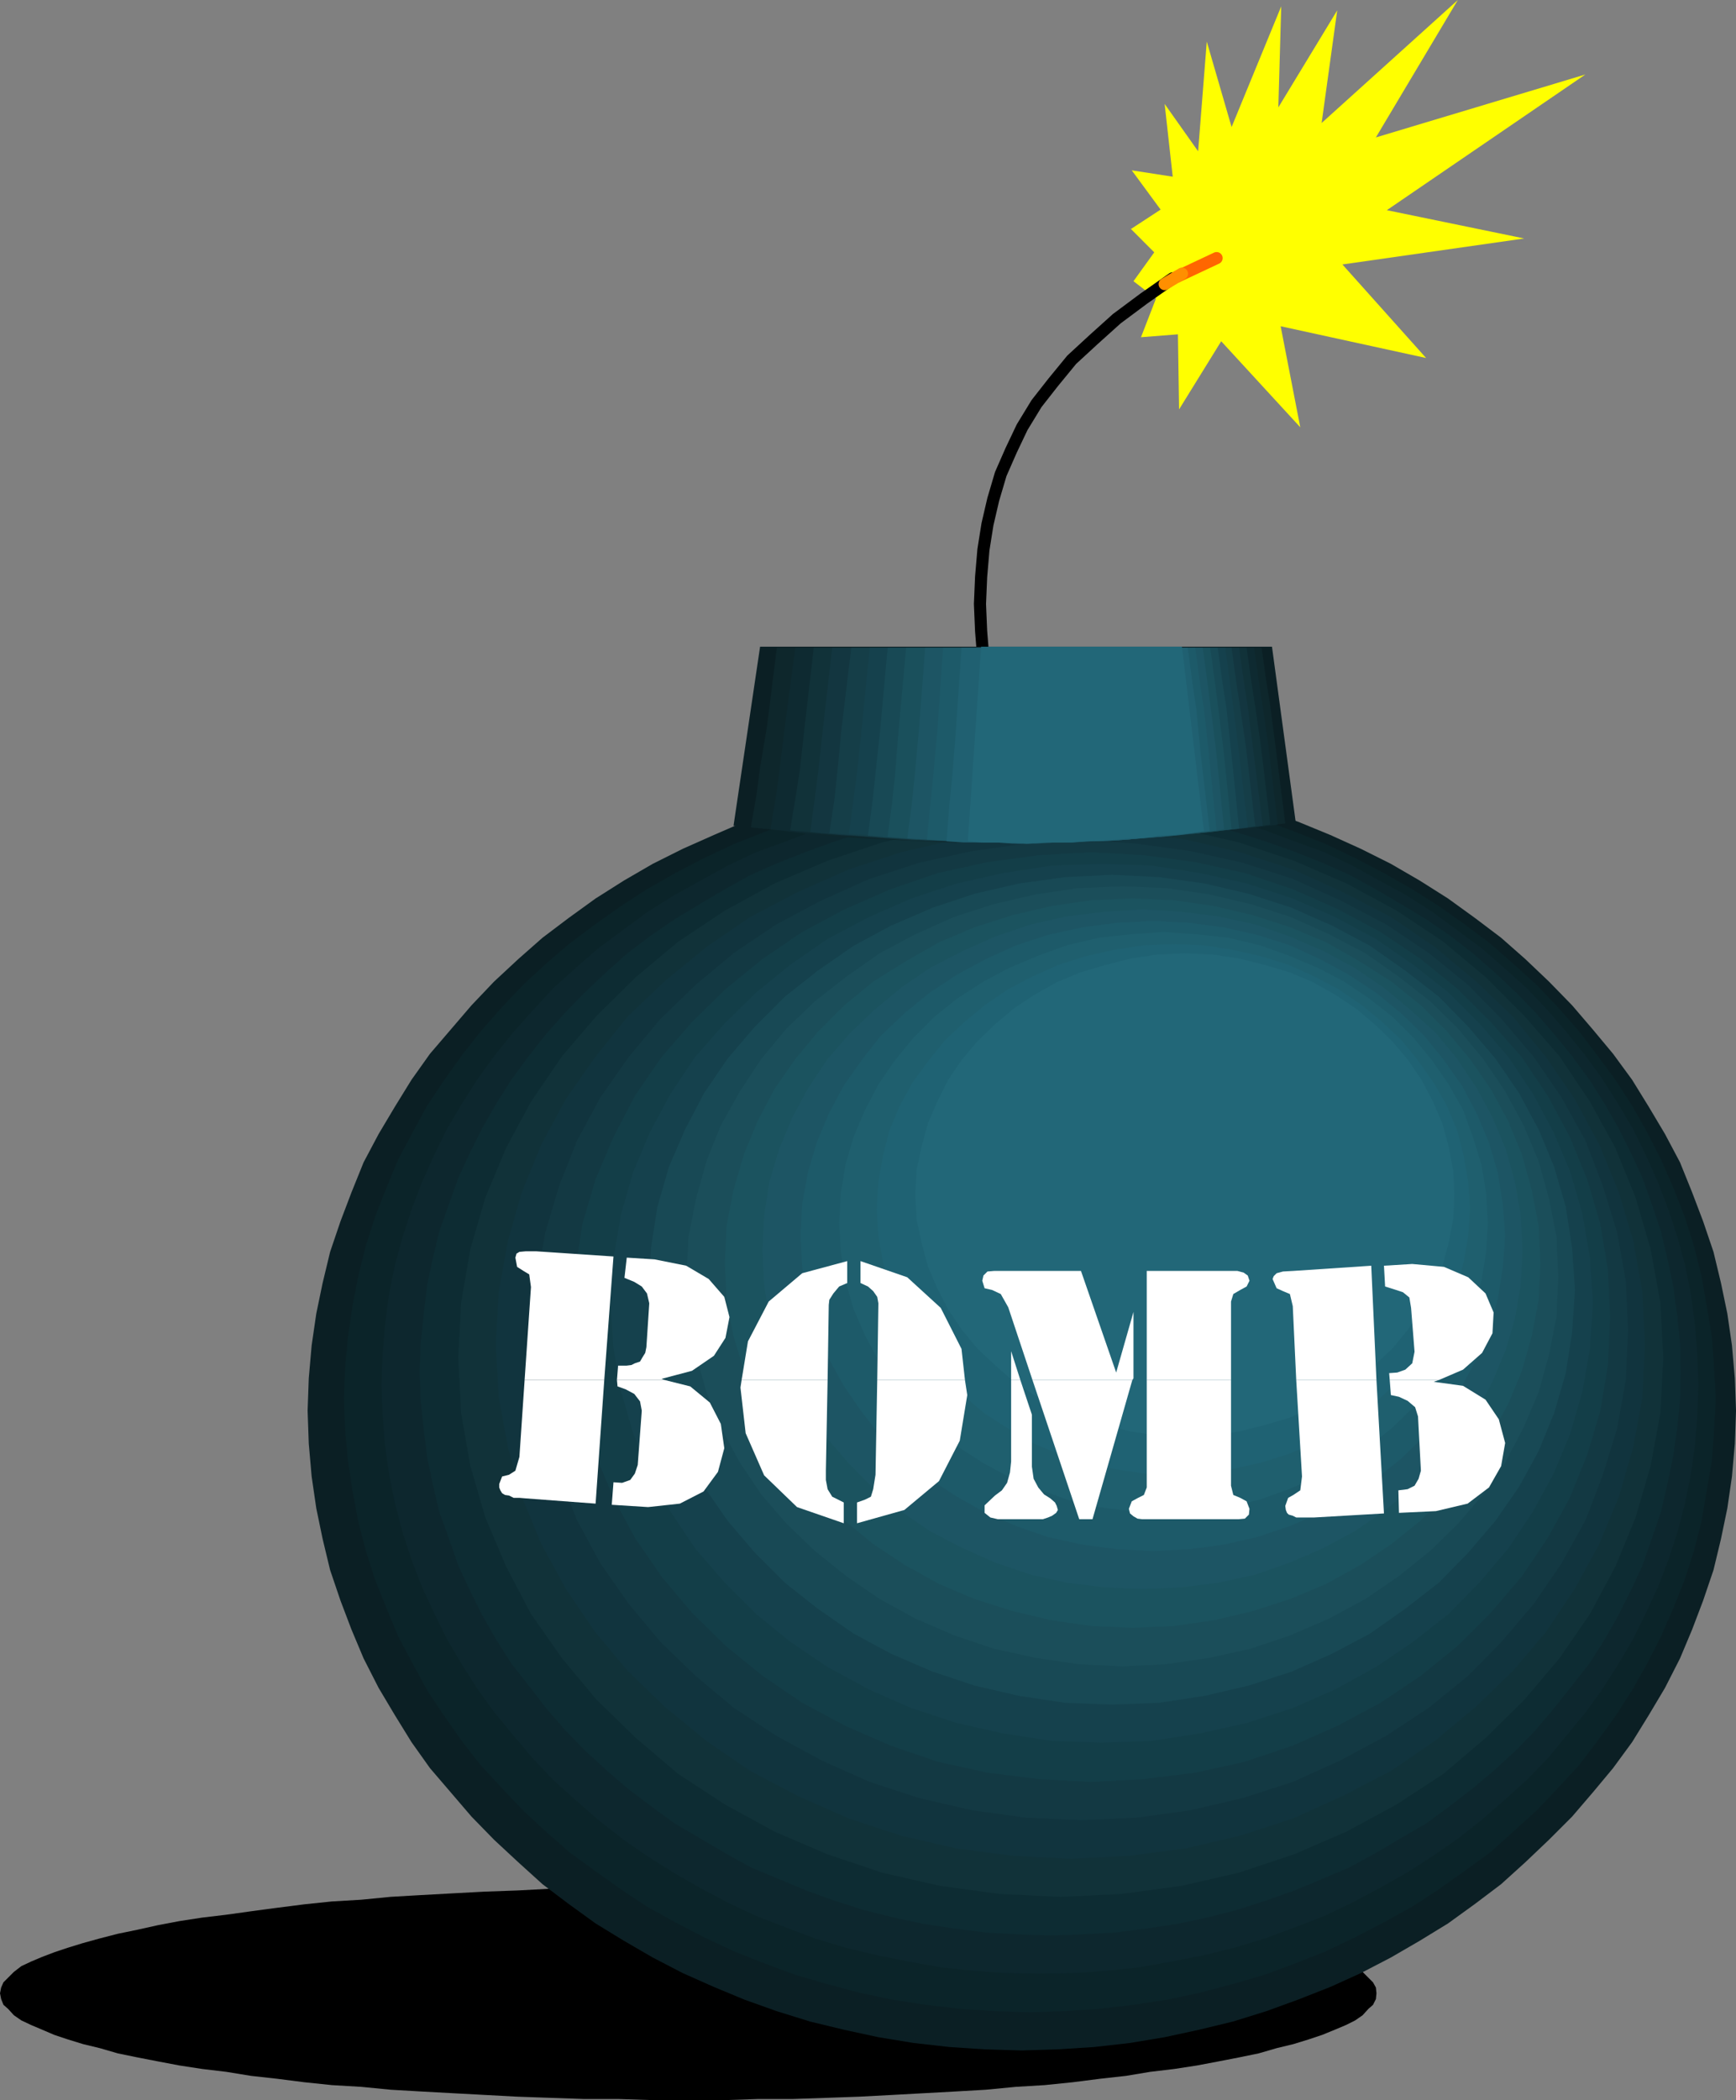 <?xml version="1.0" encoding="UTF-8" standalone="no"?>
<svg
   version="1.0"
   width="128.589mm"
   height="155.497mm"
   id="svg53"
   sodipodi:docname="Bomb 8.wmf"
   xmlns:inkscape="http://www.inkscape.org/namespaces/inkscape"
   xmlns:sodipodi="http://sodipodi.sourceforge.net/DTD/sodipodi-0.dtd"
   xmlns="http://www.w3.org/2000/svg"
   xmlns:svg="http://www.w3.org/2000/svg">
  <rect width="100%" height="100%" fill="#808080" stroke="none"/>
  <sodipodi:namedview
     id="namedview53"
     pagecolor="#ffffff"
     bordercolor="#000000"
     borderopacity="0.25"
     inkscape:showpageshadow="2"
     inkscape:pageopacity="0.0"
     inkscape:pagecheckerboard="0"
     inkscape:deskcolor="#d1d1d1"
     inkscape:document-units="mm" />
  <defs
     id="defs1">
    <pattern
       id="WMFhbasepattern"
       patternUnits="userSpaceOnUse"
       width="6"
       height="6"
       x="0"
       y="0" />
  </defs>
  <path
     style="fill:#ffff00;fill-opacity:1;fill-rule:evenodd;stroke:none"
     d="m 316.519,63.99 6.624,6.625 -5.817,8.08 6.301,4.848 -4.201,10.827 10.341,-0.808 0.323,21.007 11.795,-19.068 22.135,24.077 -5.493,-28.278 40.716,8.888 -23.428,-26.178 50.895,-7.272 L 388.256,58.819 443.837,20.845 385.187,38.459 408.13,0 369.999,34.419 374.361,2.909 357.881,30.056 358.689,1.778 344.794,35.55 l -6.948,-23.915 -2.424,30.702 -9.371,-13.25 2.262,20.36 -11.472,-1.778 8.079,10.988 -8.402,5.494 v 0 z"
     id="path1" />
  <path
     style="fill:#000000;fill-opacity:1;fill-rule:evenodd;stroke:none"
     d="m 192.755,527.918 h 10.017 l 9.533,0.485 h 9.694 l 9.533,0.162 9.048,0.485 9.21,0.323 8.886,0.485 8.886,0.485 8.402,0.485 8.402,0.808 8.079,0.485 7.917,0.808 7.594,0.97 7.271,0.97 6.786,0.97 6.786,0.808 6.301,0.97 5.978,1.131 5.817,1.293 5.493,1.131 5.009,1.293 4.686,1.293 4.201,1.293 3.878,1.293 3.555,1.293 3.07,1.293 2.585,1.293 2.1,1.616 1.616,1.616 1.293,1.293 0.808,1.454 0.162,1.616 -0.162,1.616 -0.808,1.616 -1.293,1.131 -1.616,1.778 -2.1,1.454 -2.585,1.293 -3.07,1.293 -3.555,1.454 -3.878,1.293 -4.201,1.293 -4.686,1.131 -5.009,1.454 -5.493,1.131 -5.817,1.131 -5.978,1.131 -6.301,0.97 -6.786,0.808 -6.786,1.131 -7.271,0.808 -7.594,0.97 -7.917,0.808 -8.079,0.485 -8.402,0.808 -8.402,0.485 -8.886,0.485 -8.886,0.485 -9.21,0.485 -9.048,0.323 -9.533,0.323 H 212.305 l -9.533,0.323 h -10.017 -10.017 l -9.694,-0.323 h -9.694 l -9.371,-0.323 -9.21,-0.323 -9.048,-0.485 -9.048,-0.485 -8.886,-0.485 -8.402,-0.485 -8.24,-0.808 -8.24,-0.485 -7.755,-0.808 -7.594,-0.97 -7.271,-0.808 -6.948,-1.131 -6.786,-0.808 -6.301,-0.97 -5.978,-1.131 -5.817,-1.131 -5.493,-1.131 -5.009,-1.454 -4.686,-1.131 -4.201,-1.293 -3.878,-1.293 -3.393,-1.454 L 8.725,566.7 5.978,565.407 3.878,563.953 2.262,562.176 0.969,561.044 0.323,559.428 0,557.813 l 0.323,-1.616 0.646,-1.454 1.293,-1.293 1.616,-1.616 2.1,-1.616 2.747,-1.293 3.07,-1.293 3.393,-1.293 3.878,-1.293 4.201,-1.293 4.686,-1.293 5.009,-1.293 5.493,-1.131 5.817,-1.293 5.978,-1.131 6.301,-0.97 6.786,-0.808 6.948,-0.97 7.271,-0.97 7.594,-0.97 7.755,-0.808 8.24,-0.485 8.24,-0.808 8.402,-0.485 8.886,-0.485 9.048,-0.485 9.048,-0.323 9.21,-0.485 9.371,-0.162 h 9.694 l 9.694,-0.485 h 10.017 z"
     id="path2" />
  <path
     style="fill:#0b1f24;fill-opacity:1;fill-rule:evenodd;stroke:none"
     d="m 285.982,215.724 10.179,0.485 10.179,0.646 10.017,1.131 9.694,1.454 9.694,2.101 9.371,2.424 9.371,2.909 8.886,3.07 9.048,3.717 8.563,3.878 8.402,4.201 8.079,4.686 7.917,5.009 7.594,5.494 7.271,5.494 6.786,5.979 6.624,6.302 6.463,6.625 5.817,6.787 5.655,6.787 5.332,7.272 4.686,7.595 4.524,7.595 4.201,7.918 3.393,8.403 3.07,8.08 2.908,8.564 2.1,8.726 1.777,8.564 1.293,8.888 0.808,9.211 0.323,9.049 -0.323,9.211 -0.808,9.211 -1.293,8.888 -1.777,8.564 -2.1,8.726 -2.908,8.564 -3.07,8.08 -3.393,8.08 -4.201,8.241 -4.524,7.595 -4.686,7.595 -5.332,7.272 -5.655,6.787 -5.817,6.787 -6.463,6.464 -6.624,6.302 -6.786,6.14 -7.271,5.494 -7.594,5.494 -7.917,4.848 -8.079,4.686 -8.402,4.363 -8.563,3.878 -9.048,3.555 -8.886,3.232 -9.371,2.909 -9.371,2.262 -9.694,2.101 -9.694,1.616 -10.017,1.131 -10.179,0.646 -10.179,0.323 -10.341,-0.323 -9.856,-0.646 -10.017,-1.131 -9.856,-1.616 -9.694,-2.101 -9.371,-2.262 -9.371,-2.909 -9.048,-3.232 -8.563,-3.555 -8.725,-3.878 -8.402,-4.363 -8.079,-4.686 -7.917,-4.848 -7.594,-5.494 -7.271,-5.494 -6.786,-6.14 -6.786,-6.302 -6.301,-6.464 -5.817,-6.787 -5.817,-6.787 -5.17,-7.272 -4.686,-7.595 -4.524,-7.595 -4.201,-8.241 -3.393,-8.08 -3.07,-8.08 -2.908,-8.564 -2.1,-8.726 -1.777,-8.564 -1.293,-8.888 -0.808,-9.211 -0.323,-9.211 0.323,-9.049 0.808,-9.211 1.293,-8.888 1.777,-8.564 2.1,-8.726 2.908,-8.564 3.07,-8.08 3.393,-8.403 4.201,-7.918 4.524,-7.595 4.686,-7.595 5.17,-7.272 5.817,-6.787 5.817,-6.787 6.301,-6.625 6.786,-6.302 6.786,-5.979 7.271,-5.494 7.594,-5.494 7.917,-5.009 8.079,-4.686 8.402,-4.201 8.725,-3.878 8.563,-3.717 9.048,-3.07 9.371,-2.909 9.371,-2.424 9.694,-2.101 9.856,-1.454 10.017,-1.131 9.856,-0.646 10.341,-0.323 v 0 z"
     id="path3" />
  <path
     style="fill:#0b2429;fill-opacity:1;fill-rule:evenodd;stroke:none"
     d="m 288.244,219.118 9.694,0.323 9.694,0.646 9.694,1.293 9.533,1.293 9.048,2.101 9.21,2.424 8.886,2.424 8.725,3.232 8.563,3.393 8.079,3.878 8.079,4.201 7.917,4.525 7.432,4.686 7.271,5.171 7.109,5.333 6.463,5.656 6.624,5.979 5.978,6.302 5.817,6.625 5.17,6.787 5.009,6.787 4.686,7.272 4.201,7.433 3.878,7.595 3.393,7.756 3.231,8.241 2.585,8.08 2.1,8.403 1.454,8.241 1.454,8.726 0.646,8.726 0.485,8.726 -0.485,8.888 -0.646,8.726 -1.454,8.403 -1.454,8.564 -2.1,8.08 -2.585,8.08 -3.231,8.08 -3.393,7.756 -3.878,7.595 -4.201,7.433 -4.686,7.272 -5.009,6.948 -5.17,6.787 -5.817,6.302 -5.978,6.302 -6.624,5.979 -6.463,5.817 -7.109,5.171 -7.271,5.171 -7.432,4.848 -7.917,4.363 -8.079,4.201 -8.079,3.878 -8.563,3.393 -8.725,3.232 -8.886,2.585 -9.21,2.424 -9.048,1.939 -9.533,1.454 -9.694,1.131 -9.694,0.646 -9.694,0.323 -9.694,-0.323 -9.694,-0.646 -9.694,-1.131 -9.371,-1.454 -9.21,-1.939 -9.048,-2.424 -8.886,-2.585 -8.725,-3.232 -8.563,-3.393 -8.24,-3.878 -8.079,-4.201 -7.917,-4.363 -7.271,-4.848 -7.271,-5.171 -7.109,-5.171 -6.624,-5.817 -6.463,-5.979 -5.978,-6.302 -5.817,-6.302 -5.332,-6.787 -4.847,-6.948 -4.847,-7.272 -4.039,-7.433 -4.039,-7.595 -3.231,-7.756 -3.231,-8.08 -2.585,-8.08 -2.1,-8.08 -1.616,-8.564 -1.293,-8.403 -0.808,-8.726 -0.323,-8.888 0.323,-8.726 0.808,-8.726 1.293,-8.726 1.616,-8.241 2.1,-8.403 2.585,-8.08 3.231,-8.241 3.231,-7.756 4.039,-7.595 4.039,-7.433 4.847,-7.272 4.847,-6.787 5.332,-6.787 5.817,-6.625 5.978,-6.302 6.463,-5.979 6.624,-5.656 7.109,-5.333 7.271,-5.171 7.271,-4.686 7.917,-4.525 8.079,-4.201 8.24,-3.878 8.563,-3.393 8.725,-3.232 8.886,-2.424 9.048,-2.424 9.21,-2.101 9.371,-1.293 9.694,-1.293 9.694,-0.646 9.694,-0.162 v 0 z"
     id="path4" />
  <path
     style="fill:#0d272e;fill-opacity:1;fill-rule:evenodd;stroke:none"
     d="m 291.152,222.349 9.533,0.323 9.048,0.485 9.21,1.131 9.048,1.454 9.048,1.778 8.563,2.101 8.563,2.747 8.24,3.07 8.402,3.07 7.755,3.717 7.594,4.201 7.755,4.201 7.271,4.686 6.786,5.009 6.786,5.009 6.301,5.494 6.301,5.656 5.817,6.14 5.332,6.14 5.332,6.625 4.686,6.464 4.524,7.11 4.201,7.11 3.555,7.272 3.393,7.595 2.908,7.595 2.585,7.918 2.1,7.756 1.616,8.08 1.131,8.564 0.646,8.241 0.323,8.403 -0.323,8.403 -0.646,8.403 -1.131,8.08 -1.616,8.08 -2.1,8.08 -2.585,7.918 -2.908,7.595 -3.393,7.272 -3.555,7.272 -4.201,7.11 -4.524,7.11 -4.686,6.464 -5.332,6.464 -5.332,6.464 -5.817,5.979 -6.301,5.656 -6.301,5.494 -6.786,5.333 -6.786,4.686 -7.271,4.686 -7.755,4.363 -7.594,4.04 -7.755,3.717 -8.402,3.232 -8.24,3.07 -8.563,2.585 -8.563,2.101 -9.048,1.778 -9.048,1.616 -9.21,0.97 -9.048,0.646 -9.533,0.162 -9.533,-0.162 -9.048,-0.646 -9.21,-0.97 -9.048,-1.616 -8.886,-1.778 -8.725,-2.101 -8.563,-2.585 -8.079,-3.07 -8.402,-3.232 -7.917,-3.717 -7.594,-4.04 -7.594,-4.363 -7.432,-4.686 -6.786,-4.686 -6.786,-5.333 -6.301,-5.494 -6.301,-5.656 -5.655,-5.979 -5.493,-6.464 -5.332,-6.464 -4.686,-6.464 -4.524,-7.11 -4.201,-7.11 -3.555,-7.272 -3.393,-7.272 -2.908,-7.595 -2.585,-7.918 -2.1,-8.08 -1.616,-8.08 -1.131,-8.08 -0.646,-8.403 -0.323,-8.403 0.323,-8.403 0.646,-8.241 1.131,-8.564 1.616,-8.08 2.1,-7.756 2.585,-7.918 2.908,-7.595 3.393,-7.595 3.555,-7.272 4.201,-7.11 4.524,-7.11 4.686,-6.464 5.332,-6.625 5.493,-6.14 5.655,-6.14 6.301,-5.656 6.301,-5.494 6.786,-5.009 6.786,-5.009 7.432,-4.686 7.594,-4.201 7.594,-4.201 7.917,-3.717 8.402,-3.07 8.079,-3.07 8.563,-2.747 8.725,-2.101 8.886,-1.778 9.048,-1.454 9.21,-1.131 9.048,-0.485 9.533,-0.323 z"
     id="path5" />
  <path
     style="fill:#0d2c33;fill-opacity:1;fill-rule:evenodd;stroke:none"
     d="m 294.06,225.743 8.886,0.323 8.886,0.485 8.886,0.97 8.725,1.454 8.402,1.778 8.24,2.101 8.079,2.585 8.24,2.909 7.755,3.07 7.594,3.393 7.432,4.04 7.109,4.201 6.948,4.201 6.624,4.525 6.463,5.009 6.14,5.332 5.978,5.656 5.493,5.656 5.17,5.979 5.009,6.14 4.847,6.625 4.201,6.625 3.878,6.787 3.555,7.11 3.231,6.948 2.585,7.272 2.585,7.756 1.777,7.433 1.616,7.595 1.131,8.241 0.808,7.756 0.162,8.08 -0.162,8.241 -0.808,7.756 -1.131,7.918 -1.616,7.756 -1.777,7.595 -2.585,7.595 -2.585,7.433 -3.231,6.948 -3.555,7.11 -3.878,6.787 -4.201,6.625 -4.847,6.14 -5.009,6.302 -5.17,6.14 -5.493,5.656 -5.978,5.494 -6.14,5.171 -6.463,5.009 -6.624,4.848 -6.948,4.04 -7.109,4.201 -7.432,4.04 -7.594,3.232 -7.755,3.232 -8.24,2.909 -8.079,2.585 -8.24,2.101 -8.402,1.778 -8.725,1.293 -8.886,1.131 -8.886,0.485 -8.886,0.323 -8.886,-0.323 -8.886,-0.485 -9.048,-1.131 -8.563,-1.293 -8.402,-1.778 -8.402,-2.101 -8.079,-2.585 -8.079,-2.909 -7.755,-3.232 -7.755,-3.232 -7.271,-4.04 -7.109,-4.201 -6.948,-4.04 -6.624,-4.848 -6.624,-5.009 -5.978,-5.171 -5.978,-5.494 -5.493,-5.656 -5.332,-6.14 -4.847,-6.302 -4.847,-6.14 -4.201,-6.625 -3.878,-6.787 -3.555,-7.11 -3.231,-6.948 -2.585,-7.433 -2.747,-7.595 -1.777,-7.595 -1.616,-7.756 -0.969,-7.918 -0.808,-7.756 -0.323,-8.241 0.323,-8.08 0.808,-7.756 0.969,-8.241 1.616,-7.595 1.777,-7.433 2.747,-7.756 2.585,-7.272 3.231,-6.948 3.555,-7.11 3.878,-6.787 4.201,-6.625 4.847,-6.625 4.847,-6.14 5.332,-5.979 5.493,-5.656 5.978,-5.656 5.978,-5.332 6.624,-5.009 6.624,-4.525 6.948,-4.201 7.109,-4.201 7.271,-4.04 7.755,-3.393 7.755,-3.07 8.079,-2.909 8.079,-2.585 8.402,-2.101 8.402,-1.778 8.563,-1.454 9.048,-0.97 8.886,-0.485 8.886,-0.323 z"
     id="path6" />
  <path
     style="fill:#113239;fill-opacity:1;fill-rule:evenodd;stroke:none"
     d="m 296.968,228.975 16.965,0.646 16.803,2.424 16.157,3.717 15.511,5.171 14.541,6.302 14.057,7.595 13.087,8.726 11.795,9.857 10.825,10.827 9.856,11.311 8.563,12.766 7.109,12.927 5.655,13.897 4.201,14.382 2.747,15.028 0.808,15.351 -0.808,15.513 -2.747,14.866 -4.201,14.382 -5.655,13.735 -7.109,13.25 -8.563,12.443 -9.856,11.635 -10.825,10.665 -11.795,10.019 -13.087,8.564 -14.057,7.595 -14.541,6.302 -15.511,5.171 -16.157,3.717 -16.803,2.262 -16.965,0.808 -17.127,-0.808 -16.642,-2.262 -16.319,-3.717 -15.349,-5.171 -14.703,-6.302 -13.895,-7.595 -13.087,-8.564 -11.795,-10.019 -10.987,-10.665 -9.694,-11.635 -8.725,-12.443 -6.948,-13.25 -5.817,-13.735 -4.201,-14.382 -2.585,-14.866 -0.808,-15.513 0.808,-15.351 2.585,-15.028 4.201,-14.382 5.817,-13.897 6.948,-12.927 8.725,-12.766 9.694,-11.311 10.987,-10.827 11.795,-9.857 13.087,-8.726 13.895,-7.595 14.703,-6.302 15.349,-5.171 16.319,-3.717 16.642,-2.424 17.127,-0.646 z"
     id="path7" />
  <path
     style="fill:#11343e;fill-opacity:1;fill-rule:evenodd;stroke:none"
     d="m 299.877,232.045 16.157,0.808 15.996,2.101 15.188,3.555 14.865,4.848 13.895,6.302 13.41,6.948 12.279,8.403 11.472,9.534 10.502,10.019 9.21,11.311 8.079,11.796 6.786,12.604 5.493,13.412 4.039,13.574 2.585,14.382 0.646,14.543 -0.646,14.705 -2.585,14.058 -4.039,13.897 -5.493,13.25 -6.786,12.443 -8.079,12.119 -9.21,10.827 -10.502,10.18 -11.472,9.534 -12.279,8.403 -13.41,6.948 -13.895,6.302 -14.865,4.848 -15.188,3.555 -15.996,2.101 -16.157,0.808 -16.319,-0.808 -15.996,-2.101 -15.349,-3.555 -14.703,-4.848 -14.218,-6.302 -13.249,-6.948 -12.279,-8.403 -11.633,-9.534 -10.502,-10.18 -9.048,-10.827 -8.24,-12.119 -6.786,-12.443 -5.493,-13.25 -3.878,-13.897 -2.585,-14.058 -0.808,-14.705 0.808,-14.543 2.585,-14.382 3.878,-13.574 5.493,-13.412 6.786,-12.604 8.24,-11.796 9.048,-11.311 10.502,-10.019 11.633,-9.534 12.279,-8.403 13.249,-6.948 14.218,-6.302 14.703,-4.848 15.349,-3.555 15.996,-2.101 16.319,-0.808 z"
     id="path8" />
  <path
     style="fill:#133943;fill-opacity:1;fill-rule:evenodd;stroke:none"
     d="m 302.623,235.115 15.511,0.97 15.188,2.101 14.541,3.232 14.057,4.525 13.249,5.979 12.926,6.787 11.795,7.918 10.987,8.888 9.533,9.695 9.048,10.665 7.755,11.311 6.624,11.958 4.847,12.604 4.039,13.089 2.424,13.574 0.646,13.897 -0.646,13.897 -2.424,13.574 -4.039,13.089 -4.847,12.604 -6.624,11.958 -7.755,11.311 -9.048,10.665 -9.533,9.695 -10.987,8.888 -11.795,7.756 -12.926,6.948 -13.249,5.979 -14.057,4.525 -14.541,3.393 -15.188,2.101 -15.511,0.646 -15.349,-0.646 -15.188,-2.101 -14.703,-3.393 -13.895,-4.525 -13.41,-5.979 -12.764,-6.948 -11.795,-7.756 -10.664,-8.888 -10.017,-9.695 -8.886,-10.665 -7.917,-11.311 -6.463,-11.958 -5.009,-12.604 -3.878,-13.089 -2.424,-13.574 -0.808,-13.897 0.808,-13.897 2.424,-13.574 3.878,-13.089 5.009,-12.604 6.463,-11.958 7.917,-11.311 8.886,-10.665 10.017,-9.695 10.664,-8.888 11.795,-7.918 12.764,-6.787 13.41,-5.979 13.895,-4.525 14.703,-3.232 15.188,-2.101 15.349,-0.808 v 0 z"
     id="path9" />
  <path
     style="fill:#133e48;fill-opacity:1;fill-rule:evenodd;stroke:none"
     d="m 305.532,238.508 14.703,0.808 14.38,1.939 13.895,3.07 13.41,4.525 12.441,5.494 12.118,6.464 11.31,7.595 10.341,8.403 9.21,9.211 8.725,9.857 7.271,10.827 6.14,11.473 4.847,11.796 3.716,12.604 2.1,12.766 0.646,13.25 -0.646,13.412 -2.1,12.766 -3.716,12.443 -4.847,11.958 -6.14,11.15 -7.271,10.827 -8.725,10.18 -9.21,9.211 -10.341,8.403 -11.31,7.595 -12.118,6.464 -12.441,5.494 -13.41,4.525 -13.895,3.07 -14.38,1.778 -14.703,0.808 -14.703,-0.808 -14.38,-1.778 -13.895,-3.07 -13.249,-4.525 -12.603,-5.494 -12.118,-6.464 -11.148,-7.595 -10.341,-8.403 -9.371,-9.211 -8.563,-10.18 -7.432,-10.827 -5.978,-11.15 -5.009,-11.958 -3.716,-12.443 -1.939,-12.766 -0.808,-13.412 0.808,-13.25 1.939,-12.766 3.716,-12.604 5.009,-11.796 5.978,-11.473 7.432,-10.827 8.563,-9.857 9.371,-9.211 10.341,-8.403 11.148,-7.595 12.118,-6.464 12.603,-5.494 13.249,-4.525 13.895,-3.07 14.38,-1.939 z"
     id="path10" />
  <path
     style="fill:#15414d;fill-opacity:1;fill-rule:evenodd;stroke:none"
     d="m 308.44,241.74 13.895,0.485 13.572,2.101 13.087,2.909 12.926,4.201 11.795,5.171 11.472,6.14 10.502,7.272 9.856,7.756 8.725,8.726 8.079,9.372 6.786,10.18 5.817,10.827 4.686,11.15 3.393,11.796 2.1,12.281 0.808,12.604 -0.808,12.604 -2.1,11.958 -3.393,11.796 -4.686,11.311 -5.817,10.665 -6.786,10.18 -8.079,9.534 -8.725,8.888 -9.856,7.756 -10.502,7.11 -11.472,6.302 -11.795,5.171 -12.926,4.201 -13.087,2.909 -13.572,2.101 -13.895,0.485 -13.895,-0.485 -13.734,-2.101 -12.926,-2.909 -12.764,-4.201 -11.795,-5.171 -11.633,-6.302 -10.502,-7.11 -9.533,-7.756 -8.886,-8.888 -8.24,-9.534 -6.786,-10.18 -5.817,-10.665 -4.686,-11.311 -3.393,-11.796 -2.1,-11.958 -0.808,-12.604 0.808,-12.604 2.1,-12.281 3.393,-11.796 4.686,-11.15 5.817,-10.827 6.786,-10.18 8.24,-9.372 8.886,-8.726 9.533,-7.756 10.502,-7.272 11.633,-6.14 11.795,-5.171 12.764,-4.201 12.926,-2.909 13.734,-2.101 13.895,-0.485 z"
     id="path11" />
  <path
     style="fill:#184955;fill-opacity:1;fill-rule:evenodd;stroke:none"
     d="m 311.348,244.811 13.087,0.646 12.764,1.778 12.441,2.909 11.956,3.878 11.31,5.009 10.664,5.656 9.856,6.948 9.371,7.272 8.24,8.403 7.594,8.888 6.624,9.695 5.493,10.18 4.362,10.503 3.231,11.15 1.777,11.473 0.808,11.796 -0.808,11.958 -1.777,11.311 -3.231,11.15 -4.362,10.665 -5.493,10.019 -6.624,9.534 -7.594,8.888 -8.24,8.403 -9.371,7.272 -9.856,6.948 -10.664,5.656 -11.31,5.009 -11.956,3.878 -12.441,2.909 -12.764,1.939 -13.087,0.485 -13.087,-0.485 -12.926,-1.939 -12.603,-2.909 -11.633,-3.878 -11.633,-5.009 -10.502,-5.656 -10.017,-6.948 -9.21,-7.272 -8.402,-8.403 -7.594,-8.888 -6.624,-9.534 -5.332,-10.019 -4.524,-10.665 -3.231,-11.15 -1.777,-11.311 -0.808,-11.958 0.808,-11.796 1.777,-11.473 3.231,-11.15 4.524,-10.503 5.332,-10.18 6.624,-9.695 7.594,-8.888 8.402,-8.403 9.21,-7.272 10.017,-6.948 10.502,-5.656 11.633,-5.009 11.633,-3.878 12.603,-2.909 12.926,-1.778 13.087,-0.646 z"
     id="path12" />
  <path
     style="fill:#1b4e5a;fill-opacity:1;fill-rule:evenodd;stroke:none"
     d="m 314.257,248.042 12.279,0.485 12.118,1.778 11.633,2.747 10.987,3.555 10.825,4.848 10.179,5.333 9.21,6.464 8.886,6.948 7.755,7.595 7.109,8.564 6.14,9.049 5.17,9.534 4.201,10.019 2.908,10.503 2.1,10.665 0.485,11.311 -0.485,10.988 -2.1,10.665 -2.908,10.503 -4.201,9.857 -5.17,9.857 -6.14,8.888 -7.109,8.241 -7.755,7.595 -8.886,7.11 -9.21,6.302 -10.179,5.494 -10.825,4.686 -10.987,3.717 -11.633,2.585 -12.118,1.778 -12.279,0.646 -12.441,-0.646 -11.956,-1.778 -11.795,-2.585 -10.987,-3.717 -10.825,-4.686 -10.017,-5.494 -9.21,-6.302 -8.886,-7.11 -7.917,-7.595 -7.109,-8.241 -5.978,-8.888 -5.332,-9.857 -4.039,-9.857 -2.908,-10.503 -2.1,-10.665 -0.646,-10.988 0.646,-11.311 2.1,-10.665 2.908,-10.503 4.039,-10.019 5.332,-9.534 5.978,-9.049 7.109,-8.564 7.917,-7.595 8.886,-6.948 9.21,-6.464 10.017,-5.333 10.825,-4.848 10.987,-3.555 11.795,-2.747 11.956,-1.778 12.441,-0.485 z"
     id="path13" />
  <path
     style="fill:#1b535f;fill-opacity:1;fill-rule:evenodd;stroke:none"
     d="m 317.003,251.436 11.633,0.485 11.148,1.616 10.987,2.585 10.502,3.393 10.017,4.201 9.371,5.332 8.886,5.656 8.24,6.625 7.271,7.272 6.463,7.756 5.817,8.403 4.847,8.888 3.878,9.372 2.747,10.019 1.939,9.857 0.485,10.665 -0.485,10.342 -1.939,10.019 -2.747,9.695 -3.878,9.372 -4.847,8.888 -5.817,8.403 -6.463,7.918 -7.271,7.272 -8.24,6.625 -8.886,5.979 -9.371,5.171 -10.017,4.201 -10.502,3.393 -10.987,2.585 -11.148,1.616 -11.633,0.485 -11.472,-0.485 -11.148,-1.616 -10.987,-2.585 -10.664,-3.393 -9.856,-4.201 -9.371,-5.171 -9.048,-5.979 -8.079,-6.625 -7.271,-7.272 -6.463,-7.918 -5.817,-8.403 -4.686,-8.888 -3.878,-9.372 -2.908,-9.695 -1.939,-10.019 -0.485,-10.342 0.485,-10.665 1.939,-9.857 2.908,-10.019 3.878,-9.372 4.686,-8.888 5.817,-8.403 6.463,-7.756 7.271,-7.272 8.079,-6.625 9.048,-5.656 9.371,-5.332 9.856,-4.201 10.664,-3.393 10.987,-2.585 11.148,-1.616 z"
     id="path14" />
  <path
     style="fill:#1d5564;fill-opacity:1;fill-rule:evenodd;stroke:none"
     d="m 319.912,254.506 10.825,0.646 10.341,1.293 10.341,2.262 9.694,3.393 9.371,4.04 8.725,4.686 8.079,5.494 7.594,6.302 7.109,6.464 5.978,7.272 5.493,8.241 4.362,8.08 3.716,8.888 2.585,9.211 1.616,9.372 0.485,9.695 -0.485,9.695 -1.616,9.372 -2.585,8.888 -3.716,8.888 -4.362,8.08 -5.493,7.918 -5.978,7.272 -7.109,6.787 -7.594,6.302 -8.079,5.494 -8.725,4.686 -9.371,4.04 -9.694,3.393 -10.341,2.262 -10.341,1.293 -10.825,0.485 -10.664,-0.485 -10.664,-1.293 -10.017,-2.262 -10.017,-3.393 -9.048,-4.04 -9.048,-4.686 -8.079,-5.494 -7.594,-6.302 -6.786,-6.787 -6.301,-7.272 -5.493,-7.918 -4.362,-8.08 -3.716,-8.888 -2.747,-8.888 -1.454,-9.372 -0.485,-9.695 0.485,-9.695 1.454,-9.372 2.747,-9.211 3.716,-8.888 4.362,-8.08 5.493,-8.241 6.301,-7.272 6.786,-6.464 7.594,-6.302 8.079,-5.494 9.048,-4.686 9.048,-4.04 10.017,-3.393 10.017,-2.262 10.664,-1.293 z"
     id="path15" />
  <path
     style="fill:#1d5a69;fill-opacity:1;fill-rule:evenodd;stroke:none"
     d="m 322.82,257.738 10.017,0.485 9.694,1.293 9.371,2.101 9.21,2.909 8.402,3.878 8.079,4.363 7.594,5.009 7.109,5.817 6.463,6.302 5.493,6.787 5.009,7.11 4.201,7.918 3.393,8.08 2.424,8.241 1.454,8.888 0.646,8.888 -0.646,8.888 -1.454,9.049 -2.424,8.241 -3.393,8.241 -4.201,7.595 -5.009,7.272 -5.493,6.787 -6.463,6.302 -7.109,5.656 -7.594,5.009 -8.079,4.525 -8.402,3.717 -9.21,3.07 -9.371,2.101 -9.694,1.293 -10.017,0.485 -10.017,-0.485 -9.856,-1.293 -9.533,-2.101 -8.886,-3.07 -8.563,-3.717 -8.079,-4.525 -7.594,-5.009 -7.109,-5.656 -6.624,-6.302 -5.332,-6.787 -5.009,-7.272 -4.201,-7.595 -3.393,-8.241 -2.424,-8.241 -1.616,-9.049 -0.485,-8.888 0.485,-8.888 1.616,-8.888 2.424,-8.241 3.393,-8.08 4.201,-7.918 5.009,-7.11 5.332,-6.787 6.624,-6.302 7.109,-5.817 7.594,-5.009 8.079,-4.363 8.563,-3.878 8.886,-2.909 9.533,-2.101 9.856,-1.293 z"
     id="path16" />
  <path
     style="fill:#1f5f6e;fill-opacity:1;fill-rule:evenodd;stroke:none"
     d="m 325.728,260.808 9.21,0.646 8.886,0.97 8.886,2.101 8.079,2.909 8.079,3.393 7.432,3.878 6.948,4.686 6.624,5.171 5.817,5.817 5.17,6.302 4.686,6.787 4.039,7.11 2.747,7.595 2.424,7.756 1.293,7.918 0.485,8.403 -0.485,8.08 -1.293,8.08 -2.424,7.918 -2.747,7.433 -4.039,6.948 -4.686,6.787 -5.17,6.302 -5.817,5.656 -6.624,5.333 -6.948,4.686 -7.432,3.878 -8.079,3.393 -8.079,2.909 -8.886,2.101 -8.886,1.131 -9.21,0.485 -9.21,-0.485 -8.886,-1.131 -8.886,-2.101 -8.079,-2.909 -8.079,-3.393 -7.271,-3.878 -7.271,-4.686 -6.463,-5.333 -5.817,-5.656 -5.17,-6.302 -4.686,-6.787 -3.716,-6.948 -3.231,-7.433 -2.262,-7.918 -1.293,-8.08 -0.485,-8.08 0.485,-8.403 1.293,-7.918 2.262,-7.756 3.231,-7.595 3.716,-7.11 4.686,-6.787 5.17,-6.302 5.817,-5.817 6.463,-5.171 7.271,-4.686 7.271,-3.878 8.079,-3.393 8.079,-2.909 8.886,-2.101 8.886,-0.97 z"
     id="path17" />
  <path
     style="fill:#1f6273;fill-opacity:1;fill-rule:evenodd;stroke:none"
     d="m 328.637,264.201 8.402,0.323 8.079,1.293 7.917,1.778 7.755,2.424 7.109,3.232 6.786,3.555 6.624,4.525 5.655,4.686 5.493,5.171 4.686,5.817 4.201,5.979 3.716,6.464 2.908,6.948 1.777,6.948 1.293,7.433 0.485,7.595 -0.485,7.433 -1.293,7.433 -1.777,6.948 -2.908,6.948 -3.716,6.625 -4.201,5.979 -4.686,5.656 -5.493,5.332 -5.655,4.848 -6.624,4.201 -6.786,4.04 -7.109,3.07 -7.755,2.424 -7.917,1.778 -8.079,1.293 -8.402,0.323 -8.402,-0.323 -8.402,-1.293 -7.917,-1.778 -7.594,-2.424 -7.271,-3.07 -6.786,-4.04 -6.624,-4.201 -5.655,-4.848 -5.493,-5.332 -4.686,-5.656 -4.362,-5.979 -3.555,-6.625 -2.908,-6.948 -1.777,-6.948 -1.293,-7.433 -0.485,-7.433 0.485,-7.595 1.293,-7.433 1.777,-6.948 2.908,-6.948 3.555,-6.464 4.362,-5.979 4.686,-5.817 5.493,-5.171 5.655,-4.686 6.624,-4.525 6.786,-3.555 7.271,-3.232 7.594,-2.424 7.917,-1.778 8.402,-1.293 8.402,-0.323 z"
     id="path18" />
  <path
     style="fill:#226778;fill-opacity:1;fill-rule:evenodd;stroke:none"
     d="m 331.706,266.787 7.594,0.323 7.594,1.131 7.109,1.778 7.109,2.101 6.463,2.747 6.301,3.555 5.817,3.878 5.17,4.363 5.009,4.848 4.362,5.171 3.716,5.494 3.231,6.14 2.585,5.979 1.777,6.464 1.293,6.787 0.323,6.787 -0.323,6.787 -1.293,6.787 -1.777,6.625 -2.585,5.979 -3.231,5.979 -3.716,5.494 -4.362,5.333 -5.009,4.686 -5.17,4.525 -5.817,3.878 -6.301,3.393 -6.463,2.909 -7.109,2.101 -7.109,1.778 -7.594,1.131 -7.594,0.162 -7.594,-0.162 -7.594,-1.131 -6.948,-1.778 -7.109,-2.101 -6.624,-2.909 -6.301,-3.393 -5.817,-3.878 -5.17,-4.525 -5.009,-4.686 -4.362,-5.333 -3.716,-5.494 -3.07,-5.979 -2.585,-5.979 -1.777,-6.625 -1.454,-6.787 -0.323,-6.787 0.323,-6.787 1.454,-6.787 1.777,-6.464 2.585,-5.979 3.07,-6.14 3.716,-5.494 4.362,-5.171 5.009,-4.848 5.17,-4.363 5.817,-3.878 6.301,-3.555 6.624,-2.747 7.109,-2.101 6.948,-1.778 7.594,-1.131 7.594,-0.323 z"
     id="path19" />
  <path
     style="fill:none;stroke:#000000;stroke-width:3.393px;stroke-linecap:round;stroke-linejoin:round;stroke-miterlimit:4;stroke-dasharray:none;stroke-opacity:1"
     d="m 328.313,77.887 -8.079,5.656 -7.594,5.656 -6.463,5.817 -6.14,5.656 -5.17,6.302 -4.686,5.979 -4.039,6.625 -3.07,6.464 -2.908,6.625 -2.1,7.11 -1.616,6.948 -1.131,7.11 -0.646,7.595 -0.323,7.595 0.323,7.595 0.646,8.08"
     id="path20" />
  <path
     style="fill:none;stroke:#ff6600;stroke-width:3.393px;stroke-linecap:round;stroke-linejoin:round;stroke-miterlimit:4;stroke-dasharray:none;stroke-opacity:1"
     d="M 329.606,77.402 340.593,72.231"
     id="path21" />
  <path
     style="fill:none;stroke:#ff8f00;stroke-width:3.393px;stroke-linecap:round;stroke-linejoin:round;stroke-miterlimit:4;stroke-dasharray:none;stroke-opacity:1"
     d="m 326.051,79.503 4.847,-2.909"
     id="path22" />
  <path
     style="fill:#0b1f24;fill-opacity:1;fill-rule:evenodd;stroke:none"
     d="m 212.79,180.982 h 143.314 l 6.624,48.962 -9.21,1.131 -9.533,0.97 -9.371,1.131 -9.371,0.646 -9.694,0.646 -9.371,0.485 -10.017,0.323 -9.694,0.162 H 276.449 l -9.856,-0.162 -10.017,-0.323 -10.179,-0.485 -10.179,-0.646 -10.179,-0.646 -10.341,-1.131 -10.341,-0.97 7.432,-50.093 z"
     id="path23" />
  <path
     style="fill:#0e272c;fill-opacity:1;fill-rule:evenodd;stroke:none"
     d="m 353.195,181.305 1.293,9.211 1.131,6.948 1.454,11.311 2.747,21.653 -9.048,1.131 -8.886,0.97 -8.886,0.808 -9.048,0.808 -9.21,0.485 -9.21,0.646 -9.371,0.162 -9.21,0.323 h -9.371 -9.533 l -9.694,-0.323 -9.371,-0.485 -9.694,-0.485 -9.694,-0.808 -9.533,-1.131 -9.856,-0.97 1.616,-9.372 0.969,-7.433 1.939,-11.473 2.747,-21.976 h 7.917 6.624 5.978 5.332 4.686 4.686 4.847 5.655 5.978 6.786 8.402 9.694 11.472 13.572 15.834 z"
     id="path24" />
  <path
     style="fill:#0e2a31;fill-opacity:1;fill-rule:evenodd;stroke:none"
     d="m 351.095,181.305 1.293,9.211 1.131,7.272 1.616,11.311 2.585,21.653 -8.402,1.131 -8.725,0.646 -8.24,0.808 -8.725,0.808 -8.563,0.485 -8.886,0.646 -8.725,0.162 -8.886,0.323 h -8.886 l -9.21,-0.323 h -8.886 l -9.21,-0.485 -8.886,-0.485 -9.048,-0.646 -9.533,-0.646 -9.21,-1.131 1.616,-9.695 0.969,-7.272 1.454,-11.796 2.908,-21.976 h 7.432 6.301 5.493 5.009 4.524 4.686 4.362 5.332 5.817 6.463 7.917 9.048 11.148 12.764 14.865 z"
     id="path25" />
  <path
     style="fill:#113239;fill-opacity:1;fill-rule:evenodd;stroke:none"
     d="m 348.995,181.305 1.293,9.211 1.131,7.272 1.616,11.311 2.585,21.653 -8.079,1.131 -7.917,0.646 -8.079,0.808 -8.24,0.808 -8.24,0.485 -8.402,0.646 -8.079,0.162 -8.402,0.323 h -8.725 -8.402 l -8.563,-0.323 -8.725,-0.162 -8.402,-0.646 -8.563,-0.808 -8.886,-0.646 -8.725,-0.808 1.616,-9.695 1.131,-7.272 1.293,-11.796 2.585,-22.3 h 7.109 5.978 5.332 4.524 4.362 4.362 4.201 5.009 5.17 6.301 7.271 8.886 10.341 11.956 14.218 z"
     id="path26" />
  <path
     style="fill:#133640;fill-opacity:1;fill-rule:evenodd;stroke:none"
     d="m 346.894,181.305 1.293,9.211 1.131,7.272 1.454,11.473 2.747,21.815 -7.594,0.97 -7.594,0.808 -7.594,0.808 -7.917,0.485 -7.755,0.485 -7.917,0.646 -7.917,0.162 -7.755,0.323 h -7.917 -8.079 l -7.917,-0.323 -8.079,-0.162 -8.079,-0.646 -8.079,-0.485 -8.402,-0.485 -8.079,-0.808 1.293,-9.695 0.969,-7.595 1.293,-11.796 2.585,-22.461 h 6.624 5.817 4.686 4.362 4.201 3.878 4.201 4.524 5.009 5.978 6.786 8.079 9.694 11.633 13.087 z"
     id="path27" />
  <path
     style="fill:#153e48;fill-opacity:1;fill-rule:evenodd;stroke:none"
     d="m 344.794,181.305 1.293,9.534 1.131,7.272 1.616,11.15 2.585,21.976 -7.109,0.808 -7.271,0.808 -7.271,0.808 -7.432,0.485 -7.271,0.485 -7.432,0.646 -7.271,0.162 -7.432,0.323 h -7.594 -7.594 l -7.271,-0.323 -7.594,-0.162 -7.594,-0.323 -7.594,-0.485 -7.755,-0.646 -7.755,-0.646 1.454,-9.695 0.808,-7.595 1.131,-11.796 2.747,-22.784 h 6.14 5.332 4.524 4.039 3.716 3.716 3.878 4.201 5.009 5.493 6.301 7.917 8.886 10.664 12.279 z"
     id="path28" />
  <path
     style="fill:#15414d;fill-opacity:1;fill-rule:evenodd;stroke:none"
     d="m 343.016,181.305 1.293,9.534 0.969,7.272 1.454,11.473 2.585,21.976 -6.786,0.808 -6.786,0.808 -6.948,0.646 -6.786,0.646 -6.786,0.162 -6.786,0.646 -6.948,0.162 h -6.948 l -7.109,0.323 h -6.948 l -7.109,-0.323 -7.109,-0.162 -7.109,-0.323 -6.948,-0.485 -7.109,-0.646 -7.432,-0.485 1.293,-9.695 0.969,-7.433 1.293,-12.119 2.262,-22.784 h 5.817 5.009 4.039 4.039 3.393 3.716 3.231 4.039 4.524 5.17 5.978 7.109 8.725 9.533 11.956 z"
     id="path29" />
  <path
     style="fill:#184955;fill-opacity:1;fill-rule:evenodd;stroke:none"
     d="m 340.916,181.305 1.293,9.534 1.131,7.272 1.293,11.796 2.262,21.976 -6.301,0.646 -6.301,0.808 -6.301,0.485 -6.463,0.646 -6.301,0.485 -6.463,0.323 -6.301,0.162 -6.624,0.323 h -6.463 -6.624 -6.463 l -6.624,-0.323 -6.463,-0.162 -6.948,-0.323 -6.463,-0.485 -6.786,-0.646 1.293,-9.857 0.808,-7.595 1.293,-11.958 2.1,-23.108 h 5.17 4.686 4.039 3.716 3.07 3.393 3.07 3.716 4.201 4.686 5.817 6.624 7.755 9.21 10.664 z"
     id="path30" />
  <path
     style="fill:#1a505c;fill-opacity:1;fill-rule:evenodd;stroke:none"
     d="m 338.816,181.305 1.293,9.534 0.969,7.433 1.454,11.635 2.262,22.138 -5.817,0.808 -5.978,0.485 -5.655,0.485 -5.978,0.646 -6.14,0.485 -5.978,0.323 -5.817,0.162 -5.978,0.323 h -5.978 -6.301 -5.978 l -6.14,-0.323 h -5.978 l -6.301,-0.485 -5.978,-0.323 -6.301,-0.485 1.293,-9.857 0.808,-7.756 0.969,-12.119 2.1,-23.108 h 5.009 4.201 3.716 3.07 3.07 3.231 2.908 3.393 3.878 4.524 5.009 6.14 7.109 8.402 10.017 z"
     id="path31" />
  <path
     style="fill:#1d5564;fill-opacity:1;fill-rule:evenodd;stroke:none"
     d="m 336.715,181.305 1.293,9.534 0.969,7.433 1.454,11.635 2.262,22.138 -5.493,0.808 -5.17,0.485 -5.493,0.485 -5.493,0.646 -5.493,0.485 -5.655,0.323 -5.332,0.162 -5.655,0.323 h -5.493 -5.655 -5.493 -5.817 l -5.493,-0.323 -5.655,-0.162 -5.493,-0.323 -5.817,-0.323 1.293,-9.857 0.808,-7.918 1.131,-12.281 1.777,-23.269 h 4.362 3.878 3.555 2.747 2.908 2.747 2.747 3.231 3.393 3.878 4.686 5.817 6.624 7.432 9.21 z"
     id="path32" />
  <path
     style="fill:#1d5a69;fill-opacity:1;fill-rule:evenodd;stroke:none"
     d="m 334.615,181.305 1.293,9.695 1.131,7.272 1.293,11.796 2.262,22.3 -4.847,0.485 -5.009,0.808 -5.009,0.485 -5.17,0.323 -5.009,0.485 -5.009,0.323 -5.332,0.162 -4.847,0.323 h -5.009 l -5.17,0.323 h -5.009 l -5.332,-0.323 h -4.847 l -5.332,-0.323 -5.009,-0.162 -5.17,-0.323 0.969,-9.857 0.808,-7.918 1.131,-12.281 1.616,-23.592 h 4.039 3.555 3.07 2.585 2.585 2.747 2.262 2.908 3.07 3.716 4.362 5.009 5.978 6.948 8.402 9.371 z"
     id="path33" />
  <path
     style="fill:#206071;fill-opacity:1;fill-rule:evenodd;stroke:none"
     d="m 332.514,181.305 1.293,9.695 1.131,7.595 1.131,11.796 2.585,22.138 -4.847,0.646 -4.362,0.485 -4.847,0.485 -4.362,0.323 -4.686,0.485 -4.524,0.323 -4.686,0.162 h -4.524 l -4.686,0.323 h -4.362 l -4.686,0.323 h -4.524 l -4.686,-0.323 h -4.686 -4.524 l -4.686,-0.323 0.808,-10.18 0.808,-7.918 0.969,-12.281 1.616,-23.754 h 3.555 3.231 2.585 2.747 2.1 2.262 2.424 2.262 2.908 3.393 3.716 4.686 5.332 6.14 7.432 8.563 z"
     id="path34" />
  <path
     style="fill:#226778;fill-opacity:1;fill-rule:evenodd;stroke:none"
     d="m 274.672,180.982 h 56.227 l 6.14,51.548 -4.201,0.646 -4.201,0.485 -4.201,0.162 -3.878,0.646 -4.201,0.162 -4.201,0.323 -4.201,0.323 -4.039,0.162 -4.039,0.323 h -4.201 -4.039 l -4.201,0.323 -4.039,-0.323 h -4.201 -3.878 l -4.362,-0.323 z"
     id="path35" />
  <path
     style="fill:#ffffff;fill-opacity:1;fill-rule:evenodd;stroke:none"
     d="m 146.869,386.203 1.777,-26.016 -0.485,-3.555 -1.616,-0.97 -1.777,-1.131 -0.485,-2.585 0.323,-1.131 0.808,-0.485 1.777,-0.162 h 2.908 l 21.651,1.454 -2.585,34.581 z"
     id="path36" />
  <path
     style="fill:#ffffff;fill-opacity:1;fill-rule:evenodd;stroke:none"
     d="m 172.72,386.203 0.323,-4.04 h 1.131 1.293 l 1.293,-0.162 0.969,-0.485 1.454,-0.485 0.646,-1.131 0.808,-1.293 0.323,-1.616 0.808,-12.281 -0.646,-2.747 -1.454,-1.939 -2.1,-1.293 -2.747,-1.131 0.646,-5.656 7.755,0.485 8.886,1.778 6.301,3.717 4.362,5.009 1.454,5.656 -1.131,5.817 -3.231,5.009 -6.14,4.201 -8.563,2.262 0.969,0.323 h -13.249 v 0 z"
     id="path37" />
  <path
     style="fill:#ffffff;fill-opacity:1;fill-rule:evenodd;stroke:none"
     d="m 207.619,386.203 1.777,-10.827 5.817,-11.15 9.371,-7.918 12.603,-3.393 v 6.14 l -2.262,0.97 -1.616,1.939 -1.131,1.778 -0.162,1.454 -0.323,21.007 h -24.074 z"
     id="path38" />
  <path
     style="fill:#ffffff;fill-opacity:1;fill-rule:evenodd;stroke:none"
     d="m 245.589,386.203 0.323,-21.492 -0.323,-1.778 -1.131,-1.616 -1.454,-1.293 -2.1,-0.97 V 352.915 l 13.087,4.525 9.371,8.564 5.817,11.473 0.969,8.726 z"
     id="path39" />
  <path
     style="fill:#ffffff;fill-opacity:1;fill-rule:evenodd;stroke:none"
     d="m 283.073,386.203 v -8.08 l 2.585,8.08 z"
     id="path40" />
  <path
     style="fill:#ffffff;fill-opacity:1;fill-rule:evenodd;stroke:none"
     d="m 289.051,386.203 -6.786,-20.36 -2.1,-3.717 -2.424,-1.131 -2.1,-0.485 -0.646,-2.101 0.323,-1.454 1.131,-1.131 1.939,-0.162 h 2.262 21.974 l 9.856,28.44 4.847,-16.967 V 385.718 l -0.323,0.485 h -27.952 z"
     id="path41" />
  <path
     style="fill:#ffffff;fill-opacity:1;fill-rule:evenodd;stroke:none"
     d="m 321.043,386.203 v -30.541 h 22.782 2.585 l 1.777,0.485 1.131,0.808 0.485,1.454 -0.808,1.616 -1.777,0.97 -1.939,1.131 -0.646,2.101 v 21.976 z"
     id="path42" />
  <path
     style="fill:#ffffff;fill-opacity:1;fill-rule:evenodd;stroke:none"
     d="m 362.89,386.203 -0.969,-20.684 -0.808,-3.393 -1.939,-0.808 -1.777,-0.808 -1.131,-2.585 0.323,-0.808 0.808,-0.808 1.777,-0.485 2.908,-0.162 21.812,-1.454 1.454,31.995 h -22.458 z"
     id="path43" />
  <path
     style="fill:#ffffff;fill-opacity:1;fill-rule:evenodd;stroke:none"
     d="m 389.064,386.203 -0.162,-1.939 2.262,-0.162 2.262,-0.808 1.939,-1.778 0.646,-3.232 -0.969,-12.281 -0.485,-2.909 -1.777,-1.454 -2.424,-0.808 -2.585,-0.808 -0.323,-5.817 7.917,-0.485 8.886,0.808 6.786,2.909 4.847,4.525 2.262,5.332 -0.323,5.817 -2.908,5.494 -5.332,4.686 -6.786,2.909 z"
     id="path44" />
  <path
     style="fill:#ffffff;fill-opacity:1;fill-rule:evenodd;stroke:none"
     d="m 146.869,386.203 -1.454,21.492 -1.131,3.878 -1.777,1.131 -1.939,0.485 -0.808,2.101 v 0.97 l 0.323,0.808 0.485,0.808 0.808,0.485 1.131,0.162 1.293,0.646 h 1.616 l 1.939,0.162 19.389,1.454 2.424,-34.581 z"
     id="path45" />
  <path
     style="fill:#ffffff;fill-opacity:1;fill-rule:evenodd;stroke:none"
     d="m 172.72,386.203 0.162,1.778 2.262,0.808 2.424,1.293 1.616,2.101 0.485,2.585 -1.131,15.19 -0.808,2.424 -1.293,1.778 -2.262,0.808 -2.424,-0.162 -0.485,6.302 10.179,0.646 8.886,-0.97 6.624,-3.393 4.039,-5.494 1.777,-6.625 -0.969,-6.787 -3.07,-5.979 -5.493,-4.525 -7.109,-1.778 h -13.249 v 0 z"
     id="path46" />
  <path
     style="fill:#ffffff;fill-opacity:1;fill-rule:evenodd;stroke:none"
     d="m 207.619,386.203 -0.323,2.101 1.454,12.766 5.17,11.796 9.21,8.888 13.087,4.525 v -5.817 l -3.231,-1.616 -1.293,-2.101 -0.485,-2.585 v -2.585 l 0.485,-25.37 h -24.074 z"
     id="path47" />
  <path
     style="fill:#ffffff;fill-opacity:1;fill-rule:evenodd;stroke:none"
     d="m 245.589,386.203 -0.485,26.501 -0.646,4.04 -0.646,2.101 -1.616,0.808 -2.262,0.808 v 5.817 l 13.249,-3.717 9.694,-8.08 5.817,-11.311 2.1,-12.766 -0.646,-4.201 z"
     id="path48" />
  <path
     style="fill:#ffffff;fill-opacity:1;fill-rule:evenodd;stroke:none"
     d="m 283.073,386.203 v 22.784 l -0.323,3.07 -0.808,2.909 -1.454,2.101 -1.939,1.454 -2.908,2.747 v 2.101 l 1.616,1.293 2.1,0.485 h 10.987 1.616 l 1.454,-0.485 1.131,-0.485 1.131,-0.808 0.485,-0.808 -0.323,-1.131 -0.485,-0.97 -1.293,-1.131 -1.777,-1.131 -1.616,-1.939 -1.293,-2.424 -0.485,-3.393 v -14.543 l -3.231,-9.695 z"
     id="path49" />
  <path
     style="fill:#ffffff;fill-opacity:1;fill-rule:evenodd;stroke:none"
     d="m 289.051,386.203 13.087,38.943 h 3.716 l 11.148,-38.943 h -27.952 z"
     id="path50" />
  <path
     style="fill:#ffffff;fill-opacity:1;fill-rule:evenodd;stroke:none"
     d="m 321.043,386.203 v 30.056 l -0.808,2.101 -1.616,0.808 -1.777,0.97 -0.808,2.101 0.323,1.293 0.969,0.808 1.131,0.646 1.293,0.162 h 24.074 2.908 l 1.777,-0.162 1.131,-1.131 0.162,-1.616 -0.808,-2.101 -1.777,-0.97 -1.939,-0.808 -0.646,-2.585 v -29.571 z"
     id="path51" />
  <path
     style="fill:#ffffff;fill-opacity:1;fill-rule:evenodd;stroke:none"
     d="m 362.89,386.203 1.616,26.986 -0.485,3.878 -1.939,1.293 -1.454,0.808 -0.808,2.262 0.162,1.131 0.323,0.808 0.485,0.485 1.131,0.323 0.969,0.485 h 1.293 1.616 2.1 l 19.55,-1.131 -2.1,-37.328 h -22.458 z"
     id="path52" />
  <path
     style="fill:#ffffff;fill-opacity:1;fill-rule:evenodd;stroke:none"
     d="m 389.064,386.203 0.323,4.201 2.262,0.485 2.424,1.131 2.1,1.778 0.808,2.585 0.808,15.19 -0.646,2.262 -1.131,1.939 -1.939,0.97 -2.585,0.323 0.162,6.302 10.341,-0.485 8.886,-2.101 5.978,-4.525 3.393,-5.979 1.131,-6.464 -1.777,-6.625 -3.716,-5.494 -6.301,-3.878 -8.24,-1.131 1.454,-0.485 z"
     id="path53" />
</svg>
